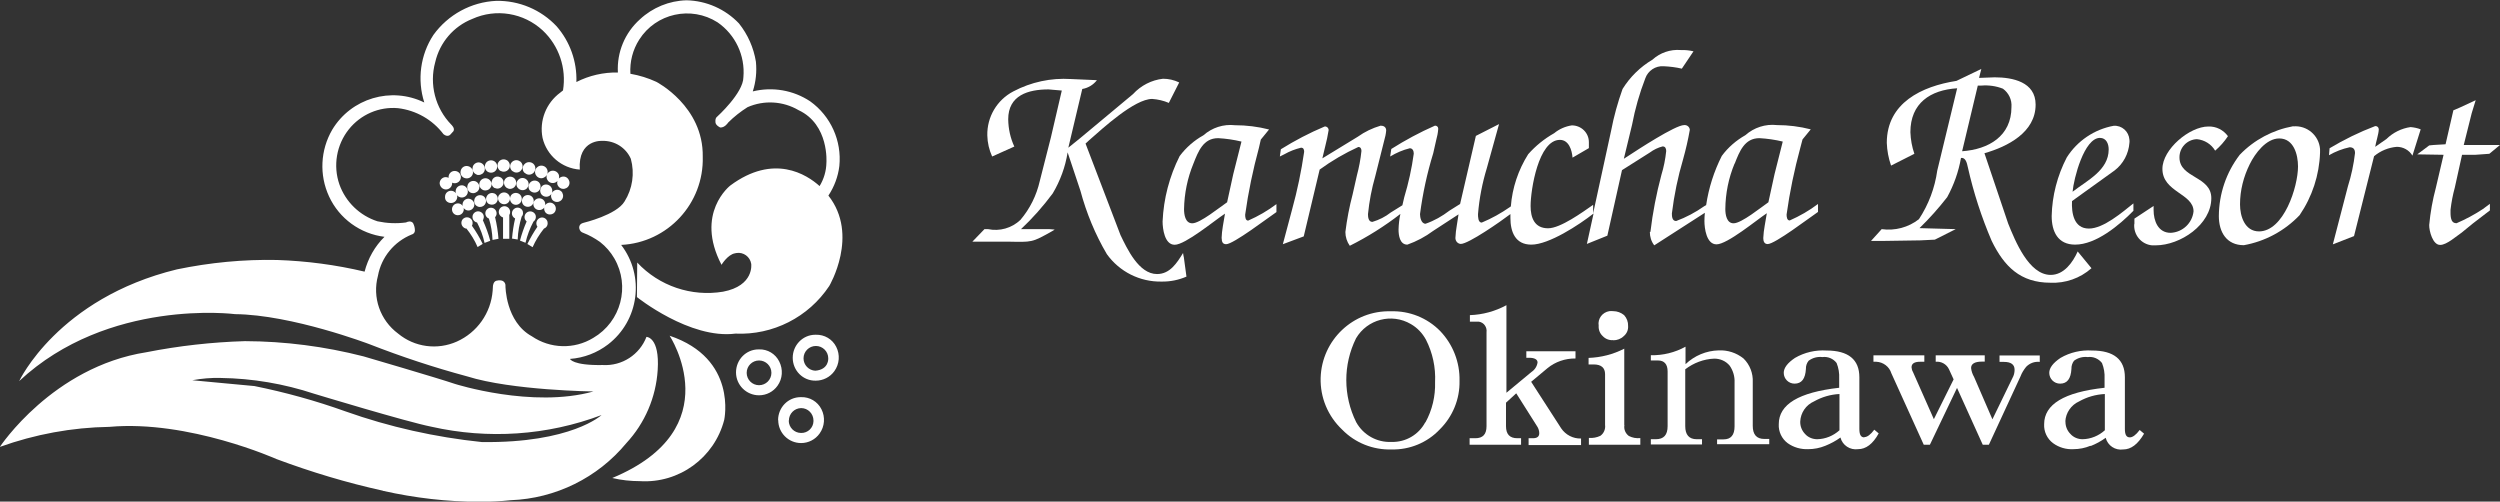 <?xml version="1.0" encoding="UTF-8"?>
<svg id="_レイヤー_1" data-name="レイヤー_1" xmlns="http://www.w3.org/2000/svg" version="1.1" viewBox="0 0 175.88 35.29">
  <rect x="0" y="0" width="175.88" height="35.29" fill="#333333" stroke="none"/>
  <!-- Generator: Adobe Illustrator 29.4.0, SVG Export Plug-In . SVG Version: 2.1.0 Build 152)  -->
  <defs>
    <style>
      .st0 {
        fill: #fff;
      }
    </style>
  </defs>
  <path class="st0" d="M26.93,34.52c-2.54-.56-5.03-1.31-7.47-2.22,0,0-6.19-2.77-11.76-2.27-2.63.04-5.23.52-7.71,1.41,0,0,3.71-5.63,10.31-6.66,2.28-.45,4.6-.71,6.93-.78,2.81.01,5.61.37,8.34,1.07,0,0,5.24,1.53,6.44,1.94,0,0,5.44,1.73,9.74.53,0,0-5.74-.07-8.88-1.06-2.34-.63-4.64-1.39-6.89-2.27,0,0-5.44-2.07-9.44-2.11,0,0-8.92-1.15-15.19,4.71,0,0,2.72-5.82,11.1-7.86,2.32-.48,4.68-.71,7.05-.66,2.07.07,4.13.34,6.15.82.24-.93.72-1.78,1.4-2.45-1.7-.21-3.18-1.28-3.9-2.84-.7-1.51-.61-3.26.22-4.69,1.33-2.22,4.15-3.06,6.48-1.92-.51-1.6-.28-3.35.64-4.75,1.03-1.43,2.66-2.32,4.42-2.4,1.61-.03,3.15.62,4.25,1.79.94,1.08,1.44,2.48,1.39,3.92.9-.46,1.91-.69,2.92-.67-.08-1.42.49-2.79,1.55-3.74.89-.83,2.06-1.31,3.28-1.34,1.4.03,2.73.62,3.69,1.63.62.78,1.03,1.7,1.19,2.69.07.7,0,1.41-.22,2.09,1.39-.34,2.85-.09,4.04.7,1.45,1.04,2.23,2.78,2.05,4.55-.09.75-.36,1.46-.77,2.08,2.19,2.78.06,6.36.06,6.36-1.46,2.2-3.97,3.47-6.6,3.35-3.21.41-6.93-2.57-6.93-2.57l.02-2.43c1.54,1.65,3.81,2.42,6.04,2.05,2.21-.42,1.98-1.96,1.98-1.96-.08-.5-.55-.84-1.04-.76-.03,0-.07.01-.1.02-.52.09-.95.81-.95.81-1.9-3.64.62-5.58.62-5.58,3.06-2.27,5.38-.77,6.28.04.3-.49.47-1.06.48-1.64,0,0,.21-2.69-1.96-3.7-1.09-.64-2.43-.72-3.59-.21-.49.31-.95.67-1.36,1.08,0,0-.23.37-.56.35,0,0-.29-.13-.33-.33,0,0-.06-.31.11-.43,0,0,1.85-1.67,1.85-2.78.13-1.52-.56-2.99-1.82-3.86-1.86-1.18-4.33-.64-5.51,1.22-.46.72-.67,1.56-.62,2.4.63.11,1.25.3,1.83.57,0,0,3.32,1.71,3.26,5.27.09,3.28-2.46,6.04-5.74,6.2,1.68,2.19,1.26,5.32-.92,7-.77.59-1.7.95-2.68,1.02,0,0,.17.47,2.31.43,1.35.08,2.59-.73,3.07-1.98,0,0,.94,0,.79,2.33-.12,1.92-.9,3.74-2.21,5.15-2.01,2.43-4.97,3.89-8.13,4.01-.73.08-1.46.11-2.19.11-2.29,0-4.57-.27-6.8-.77ZM13.53,26.75c-.05,0,4.37.41,4.37.41,2.17.44,4.31,1.03,6.4,1.78,3.1,1.1,6.33,1.82,9.6,2.16,6.31.08,8.42-1.9,8.42-1.9-3.82,1.44-7.98,1.72-11.97.82-1.69-.33-8.25-2.32-8.25-2.32-2.12-.7-4.34-1.08-6.58-1.11-.67-.02-1.34.04-1.99.16ZM29.07,15.72c.08.15.12.33.12.5,0,.14-.1.25-.23.28-1.23.5-2.13,1.59-2.37,2.9-.41,1.52.15,3.13,1.42,4.07,1.16.96,2.76,1.17,4.13.56,1.43-.64,2.4-2.01,2.52-3.58l.02-.33s.02-.31.24-.37c.11-.03.22-.04.33-.02.19.02.33.2.31.39,0,0,0,0,0,0,0,0,0,2.52,1.86,3.54,1.29.88,2.98.93,4.32.11,1.95-1.14,2.61-3.64,1.48-5.59-.26-.45-.6-.84-1.01-1.16-.37-.26-.76-.48-1.18-.64-.14-.04-.24-.15-.27-.29,0,0-.1-.33.31-.42,0,0,2.31-.55,2.87-1.5.56-.89.72-1.98.44-3-.35-.79-1.14-1.28-2-1.26,0,0-1.73-.13-1.59,2.02-1.27-.09-2.33-1-2.62-2.23-.24-1.21.25-2.45,1.24-3.18,0,0,.07-.06.2-.16.25-1.56-.28-3.14-1.43-4.22-1.34-1.24-3.29-1.56-4.95-.81-1.32.52-2.29,1.66-2.61,3.04-.43,1.56,0,3.24,1.13,4.4,0,0,.28.25.15.46l-.21.23s-.18.23-.49-.02c-.77-1.02-1.93-1.68-3.2-1.83-1.33-.12-2.63.45-3.46,1.49-.87,1.09-1.12,2.56-.66,3.88.44,1.23,1.43,2.19,2.68,2.59.66.14,1.33.17,2,.08.08-.04.17-.07.26-.07.1,0,.2.05.25.13ZM43.07,33.63c8.34-3.47,4.04-10.01,4.04-10.01,4.79,1.61,3.84,5.91,3.84,5.92-.69,2.67-3.18,4.48-5.93,4.31-.65,0-1.31-.07-1.94-.22h0ZM54.74,29.56c0-.89.7-1.62,1.59-1.62,0,0,.02,0,.03,0,.6-.02,1.16.31,1.43.85.28.55.23,1.21-.13,1.71-.3.42-.78.67-1.3.67h0c-.89,0-1.61-.72-1.61-1.61h0ZM55.49,29.59c0,.48.39.87.87.87h0c.47.01.86-.36.87-.83,0-.01,0-.03,0-.04,0-.48-.38-.88-.87-.88,0,0,0,0,0,0-.48.01-.86.4-.86.88h0ZM51.78,26.2c0-.89.7-1.62,1.59-1.62,0,0,.02,0,.03,0,.6-.02,1.15.31,1.42.85.28.55.24,1.21-.12,1.71-.3.42-.78.67-1.3.67h0c-.89,0-1.62-.72-1.62-1.61ZM52.53,26.23c0,.48.39.87.87.87s.87-.39.87-.87-.39-.87-.87-.87-.87.39-.87.87ZM55.77,25.17c0-.89.71-1.62,1.59-1.62,0,0,.02,0,.03,0,.61-.02,1.17.31,1.44.85.28.55.23,1.21-.13,1.71-.3.42-.79.67-1.31.67h0c-.9.02-1.62-.71-1.62-1.61,0,0,0,0,0,0h0ZM56.53,25.21c0,.47.37.85.83.87.97-.08.91-.87.91-.87,0-.48-.39-.87-.87-.87s-.87.39-.87.87ZM37.1,17.17c.21-.42.44-.83.71-1.22-.04-.05-.06-.11-.07-.17-.04-.21.1-.42.31-.47.21-.05.42.09.47.3,0,0,0,.01,0,.02.04.19-.06.38-.25.45-.32.4-.59.84-.8,1.31l-.36-.22ZM32.81,16.08h-.04c-.21-.06-.35-.27-.3-.49.02-.1.08-.18.17-.24.19-.12.43-.06.55.12.06.09.07.2.05.3,0,.04-.02.08-.04.11.29.4.54.83.76,1.28l-.36.22c-.2-.47-.47-.91-.79-1.31h0ZM36.58,16.93c.12-.46.28-.91.47-1.35-.05-.04-.09-.1-.12-.16-.08-.2.02-.44.22-.52.2-.08.43.01.52.21.07.17.01.37-.14.48-.25.47-.44.97-.56,1.49l-.4-.16ZM33.56,15.65s-.05-.01-.08-.02c-.2-.09-.29-.32-.21-.52.09-.2.32-.3.52-.21,0,0,0,0,0,0,.2.08.3.3.22.5,0,0,0,.01,0,.02-.01.03-.03.05-.04.07.21.47.39.95.52,1.45l-.4.15c-.11-.5-.29-.98-.53-1.44ZM36.02,16.8c.04-.48.11-.96.22-1.43-.06-.03-.12-.08-.16-.14-.12-.18-.07-.43.11-.55.18-.13.42-.08.54.09,0,0,0,0,0,0,.1.15.09.34-.03.47-.16.52-.26,1.06-.28,1.61l-.42-.07ZM34.4,15.38s-.05-.02-.08-.04c-.18-.12-.23-.37-.11-.55.06-.09.15-.15.25-.17.22-.04.43.1.47.32.02.1,0,.21-.06.29-.01.02-.02.03-.04.05.12.5.2,1.01.24,1.52l-.42.08c-.02-.51-.1-1.01-.25-1.49ZM35.39,16.8v-1.5c-.07-.02-.13-.06-.18-.11-.16-.15-.16-.41,0-.57,0,0,0,0,0,0,.16-.15.4-.15.56,0,.13.13.16.34.06.5v1.68h-.44ZM32.17,15.14c-.23-.02-.39-.22-.37-.45,0,0,0,0,0-.01.01-.11.07-.21.15-.28.09-.07.2-.1.31-.09.12.01.23.08.29.18-.05-.22.08-.44.3-.5.06-.02.13-.02.19,0,.22.05.37.27.32.49s-.27.37-.49.32c-.1-.02-.19-.08-.25-.17.05.22-.09.45-.31.5-.03,0-.06.01-.1.01h-.04ZM38.35,14.91c-.06-.09-.08-.21-.06-.31-.02.03-.05.07-.09.09-.18.14-.45.11-.59-.07-.14-.18-.11-.44.07-.58.18-.14.45-.11.59.07.08.09.1.22.08.33.12-.19.38-.24.56-.12.05.03.1.08.13.13.12.2.07.46-.13.58,0,0,0,0,0,0-.07.04-.15.06-.23.06-.14,0-.27-.07-.34-.19h0ZM33.64,14.54c-.22-.07-.33-.3-.26-.52,0,0,0,0,0-.01.07-.22.31-.33.53-.26.22.07.33.31.26.53-.06.17-.22.28-.4.28-.04,0-.09,0-.13-.02h0ZM36.84,14.43c-.16-.16-.16-.43,0-.59.16-.16.43-.16.59,0s.16.43,0,.59c0,0,0,0,0,0-.16.16-.43.16-.59,0ZM34.43,14.37c-.2-.09-.29-.33-.2-.53,0,0,0-.01.01-.02.09-.2.33-.3.53-.21,0,0,.01,0,.02,0,.2.1.29.35.19.55-.06.15-.21.24-.37.24-.06,0-.13-.01-.18-.04h0ZM36.04,14.32c-.18-.15-.21-.4-.08-.59.14-.18.41-.21.59-.07s.21.41.07.59c-.08.1-.2.16-.32.16-.09,0-.19-.03-.26-.09h0ZM35.24,14.3h0c-.19-.11-.26-.36-.15-.55,0,0,0-.02.02-.02.12-.19.38-.25.57-.13,0,0,0,0,0,0,.2.12.26.37.14.57-.07.13-.21.2-.36.2-.08,0-.16-.03-.23-.07h0ZM31.71,14.28c-.11,0-.22-.05-.3-.13-.08-.08-.11-.2-.1-.31,0-.23.18-.42.42-.42.13,0,.26.06.34.17-.02-.06-.02-.12-.01-.19.03-.23.25-.39.48-.36,0,0,0,0,.01,0,.23.04.39.26.36.49-.03.23-.25.4-.49.36,0,0,0,0,0,0-.11-.02-.21-.08-.27-.16.01.05.02.09.02.14-.02.23-.2.41-.43.41h-.02ZM38.82,13.99c-.06-.11-.07-.24-.03-.35-.12.2-.38.26-.58.14-.05-.03-.09-.07-.13-.12-.13-.19-.09-.45.09-.6.19-.14.46-.09.6.1.08.12.11.26.06.4.04-.06.09-.11.16-.15.2-.12.45-.05.57.14,0,0,0,.01,0,.02.12.21.04.47-.16.58-.06.04-.14.06-.21.06-.16,0-.3-.08-.38-.22h0ZM33.18,13.58c-.22-.06-.36-.3-.29-.52,0,0,0,0,0-.01.05-.22.28-.36.5-.31,0,0,.02,0,.02,0,.23.07.36.3.3.53-.05.18-.22.31-.41.32-.04,0-.08,0-.12-.02h0ZM37.29,13.42c-.16-.18-.14-.45.04-.61.17-.15.43-.14.59.02.16.18.14.45-.03.61-.08.07-.18.11-.28.11-.12,0-.24-.05-.32-.14h0ZM33.99,13.37c-.22-.09-.33-.34-.24-.56.09-.22.34-.33.56-.24.22.09.33.34.24.56-.07.16-.22.27-.4.27-.06,0-.11-.01-.17-.03h0ZM36.48,13.27c-.18-.15-.2-.42-.04-.6.15-.18.42-.2.6-.04.18.15.2.41.05.59,0,0,0,0,0,.01-.08.09-.19.15-.32.15-.11,0-.21-.04-.29-.11h0ZM30.93,12.9c0-.24.19-.44.43-.44.07,0,.14.02.2.05,0-.03,0-.07,0-.1.03-.24.24-.41.48-.38.24.03.41.24.38.48-.03.23-.23.4-.47.38-.05,0-.1-.02-.14-.04v.04c0,.24-.19.43-.43.44-.24,0-.43-.19-.45-.43ZM39.24,13.05c-.05-.1-.05-.22-.02-.32-.16.18-.44.2-.62.04-.03-.03-.06-.06-.08-.1-.13-.19-.07-.46.12-.58,0,0,.02-.01.03-.02.2-.12.47-.06.6.14.07.1.08.23.05.35.16-.17.43-.19.6-.03.04.04.08.09.1.14.11.21.02.47-.19.57,0,0,0,0-.01,0-.06.03-.12.05-.19.05-.17,0-.32-.1-.39-.25h0ZM34.81,13.24c-.21-.11-.29-.36-.18-.57,0,0,0-.01,0-.02.11-.21.36-.29.56-.18,0,0,.01,0,.02,0,.21.12.28.38.16.58-.08.13-.22.22-.37.22-.07,0-.14-.02-.2-.05h0ZM35.64,13.21c-.19-.14-.24-.4-.11-.6.14-.19.4-.24.6-.11.2.14.24.41.11.6-.08.12-.21.18-.35.19-.09,0-.17-.03-.25-.08h0ZM32.74,12.54c-.24-.05-.39-.28-.33-.52.05-.24.28-.39.52-.33.23.05.38.28.34.51-.04.2-.22.35-.43.35-.03,0-.06,0-.09-.01h0ZM37.74,12.37c-.15-.18-.13-.46.06-.61,0,0,0,0,0,0,.18-.16.46-.14.62.04.16.18.14.46-.04.62,0,0-.02.01-.03.02-.08.06-.17.1-.27.1-.13,0-.26-.06-.34-.17h0ZM33.54,12.28c-.22-.07-.35-.31-.28-.53,0,0,0-.01,0-.02.03-.11.11-.2.22-.26.1-.05.22-.06.33-.02.23.08.35.33.28.56-.06.18-.23.3-.42.3-.05,0-.09,0-.14-.02h0ZM36.9,12.16c-.17-.17-.17-.44,0-.61.16-.18.44-.19.62-.03.18.16.19.44.03.62,0,0-.01.01-.02.02-.08.08-.2.13-.31.13-.11,0-.22-.05-.3-.13h0ZM34.36,12.11c-.22-.1-.31-.36-.21-.58.1-.22.36-.31.58-.21.22.1.31.36.21.58-.07.15-.22.25-.39.25-.06,0-.12-.01-.18-.04h0ZM36.06,12.05c-.19-.15-.23-.42-.08-.61.15-.19.42-.23.61-.08,0,0,0,0,.01,0,.19.15.22.42.07.61,0,0,0,0,0,0-.08.11-.2.17-.33.17-.1,0-.19-.03-.27-.1h0ZM35.21,12.03c-.2-.13-.27-.4-.15-.61.12-.2.38-.27.59-.15,0,0,0,0,.01,0,.2.13.27.39.15.6-.08.13-.22.21-.37.21-.08,0-.16-.02-.22-.06h0Z"/>
  <g>
    <path class="st0" d="M97.86,21.9c-2.66-.08-4.87,2.02-4.95,4.68-.04,1.38.51,2.7,1.52,3.65.91.93,2.17,1.43,3.47,1.39,1.28.03,2.51-.48,3.39-1.41.91-.9,1.42-2.14,1.39-3.42.03-1.3-.46-2.56-1.36-3.5-.91-.93-2.17-1.43-3.46-1.39M100.27,29.71c-.46.87-1.38,1.41-2.37,1.38-1.03.05-1.99-.49-2.49-1.39-.92-1.86-.93-4.04-.01-5.9h0c.79-1.34,2.51-1.79,3.86-1,.45.26.81.64,1.06,1.1.47.92.69,1.95.64,2.98.03.99-.2,1.97-.68,2.84"/>
    <path class="st0" d="M103.79,30.83h-.4v.46h3.62v-.46h-.26c-.54,0-.8-.28-.8-.85v-1.65l.72-.66,1.48,2.34c.09.14.14.31.14.47,0,.24-.16.35-.44.35h-.31v.48h3.69v-.46c-.56.02-1.09-.26-1.4-.72l-2.11-3.27,1.15-.96c.55-.45,1.25-.69,1.97-.68v-.51h-3.46v.46h.2c.38,0,.59.12.59.33-.04.28-.2.52-.43.67l-1.76,1.46v-6.16c-.79.43-1.67.67-2.57.7v.46h.44c.06,0,.13,0,.19,0,.35.05.59.39.54.74,0,0,0,0,0,0v6.61c0,.58-.26.85-.79.85"/>
    <path class="st0" d="M150.09,14.84v-.53c-.79.63-2.11,1.77-3.13,1.77-1.07,0-1.23-1.1-1.19-1.93l.26-.19,2.74-1.97c.61-.47.98-1.17,1.04-1.94.01-.07.01-.15,0-.22-.04-.58-.53-1.02-1.11-.98,0,0,0,0,0,0-1.36.25-2.56,1.06-3.3,2.23-.66,1.27-1.03,2.69-1.06,4.12,0,1.09.43,2.01,1.65,2.01,1.47,0,3.1-1.36,4.11-2.39h-.01ZM147.73,9.7c.46,0,.62.43.62.81,0,1.48-1.53,2.19-2.54,2.98.08-.92.81-3.79,1.93-3.79"/>
    <path class="st0" d="M85.95,16.76c0,.22.05.42.31.42.51,0,2.92-1.84,3.54-2.26v-.56c-.61.46-1.28.85-1.99,1.16-.2,0-.21-.27-.21-.42.22-1.59.55-3.16.97-4.71l.13-.57.58-.71c-.78-.2-1.59-.3-2.4-.3-.81-.09-1.61.17-2.22.71-.65.36-1.22.86-1.67,1.46-.72,1.43-1.13,3-1.2,4.6,0,.51.14,1.64.85,1.64.75,0,2.82-1.72,3.54-2.19l-.15.88c-.05.29-.08.58-.09.87M83.88,15.71c-.5,0-.58-.62-.58-1,.02-1.1.24-2.18.66-3.2.34-.86.69-1.79,1.74-1.79.55.03,1.1.11,1.64.24l-.58,2.3-.43,1.97c-.52.35-1.9,1.48-2.45,1.48"/>
    <path class="st0" d="M137.95,11.11c.34-.05.43.37.49.65.4,1.78.96,3.51,1.68,5.19h0c.88,1.8,2.02,2.94,4.13,2.94,1.06.05,2.1-.32,2.89-1.02l-.97-1.18c-.34.76-.96,1.65-1.9,1.65-1.54,0-2.5-2.4-2.99-3.61l-1.67-4.95c1.64-.47,3.6-1.47,3.6-3.42,0-1.6-1.62-1.92-2.88-1.92l-1.1.04.16-.63-1.75.84c-2.43.38-4.9,1.54-4.9,4.36.02.55.12,1.08.3,1.6l1.64-.83c-.17-.49-.26-1-.28-1.52,0-2.04,1.4-2.97,3.29-3.09l-1.4,5.79c-.17,1.22-.61,2.39-1.29,3.42-.74.58-1.69.83-2.62.7l-.75.83h.86l2.62-.04,1.01-.05,1.47-.74-2.55-.07c.7-.68,1.35-1.41,1.95-2.18.47-.86.8-1.79.97-2.76M139.14,6.02h.26c.51-.04,1.03.03,1.51.22.41.3.64.78.6,1.29,0,2.05-1.61,2.98-3.47,3.11l1.1-4.61h0Z"/>
    <path class="st0" d="M114.27,29.9v-5.37c-.78.4-1.64.62-2.51.65v.46h.37c.52,0,.79.24.79.68v3.58c.04.29-.09.59-.33.76-.25.12-.53.17-.81.15v.48h3.62v-.47c-.28.03-.56-.02-.81-.15-.24-.18-.36-.47-.31-.76"/>
    <path class="st0" d="M147.08,31.38c.38-.15.73-.34,1.06-.58h0c.14.55.67.9,1.23.82.55,0,1.03-.36,1.47-1.11l-.31-.26c-.26.35-.5.52-.69.52-.24,0-.35-.18-.35-.59v-3.64c0-1.25-.78-1.88-2.31-1.88-.77-.05-1.55.13-2.22.52-.52.35-.79.7-.79,1.05,0,.42.34.76.76.76.5,0,.76-.34.8-1.04-.01-.2.06-.41.18-.57.28-.21.62-.3.97-.26.38-.05.76.11,1,.42.14.35.2.72.18,1.09v.65c-2.85.31-4.25,1.17-4.25,2.56-.03.52.21,1.03.63,1.34.41.3.92.45,1.43.42.41,0,.82-.08,1.2-.24M145.3,29.65c.03-.61.41-1.16.97-1.41.55-.31,1.17-.49,1.81-.52v2.55c-.43.39-.99.62-1.57.63-.32,0-.64-.13-.85-.37-.23-.23-.36-.55-.35-.88"/>
    <path class="st0" d="M156.74,9.58c-.32-.44-.83-.7-1.38-.68-1.32,0-3.23,1.6-3.23,2.98,0,1.64,2.19,1.73,2.19,2.99-.09.83-.77,1.47-1.61,1.51-.89,0-1.2-.85-1.2-1.6v-.29s-1.35.89-1.35.89v.37h-.01c-.07.76.49,1.44,1.25,1.51.08,0,.17,0,.25,0,1.74,0,3.92-1.46,3.92-3.32,0-1.56-2.24-1.4-2.24-2.86-.01-.69.53-1.26,1.22-1.29.54.05,1.02.35,1.29.81.35-.3.65-.64.9-1.02"/>
    <path class="st0" d="M140.68,25.46h.3c.49,0,.75.18.75.55,0,.16-.03.32-.09.46l-1.47,3.03-1.29-2.98c-.11-.19-.19-.41-.21-.63,0-.29.25-.45.76-.45h.2v-.44h-3.45v.45c.39-.04.76.17.93.52l.33.72-1.39,2.8-1.47-3.32c-.06-.1-.09-.21-.1-.33,0-.26.2-.39.6-.39h.3v-.45h-3.58v.45h.2c.49.02.92.35,1.06.81l2.28,5.03h.43l1.91-4,1.81,4h.43l2.23-4.82c.09-.24.23-.46.39-.66.25-.26.6-.39.96-.35v-.45h-2.83v.44Z"/>
    <path class="st0" d="M172.8,15.7c-.44,0-.4-.6-.4-.94.06-.53.16-1.05.3-1.56l.51-2.31h.94l.98-.07.75-.62h-2.55l.56-2.24.28-.91-1.1.51-.47.2-.55,2.39-.85.05-.3.03-.84.63,1.85.03-.54,2.31c-.23.86-.39,1.74-.47,2.63-.01.42.25,1.4.76,1.4h.02c.45,0,1.14-.62,1.51-.87l.77-.63,1.2-.92h.01v-.47l-.5.37c-.59.39-1.21.72-1.86,1"/>
    <path class="st0" d="M113.5,23.94c.27,0,.54-.1.73-.29.22-.18.33-.44.31-.72.01-.28-.09-.55-.28-.76-.22-.18-.49-.28-.77-.28-.09-.01-.18-.01-.27,0-.49.08-.83.53-.75,1.02-.02.28.08.55.29.74h0c.19.2.46.3.73.28"/>
    <path class="st0" d="M169.59,8.94c-.64.09-1.24.39-1.7.84l-.79.55c.04-.29.25-.93.25-1.22v-.03c-.01-.13-.12-.22-.25-.21-1.11.42-2.19.95-3.21,1.56l-.04.49c.45-.26.94-.45,1.45-.56.28,0,.38.16.38.41-.09.79-.26,1.58-.5,2.34l-1.06,4.08,1.49-.58,1.41-5.62c.45-.38,1.01-.61,1.6-.66.45,0,.87.23,1.1.62l.58-1.85c-.23-.09-.47-.14-.72-.16"/>
    <path class="st0" d="M161.33,8.88c-1.43.26-2.75.96-3.76,2.01-.95,1.24-1.46,2.75-1.47,4.31h0c0,1.14.55,2.05,1.76,2.05,1.5-.27,2.87-1.01,3.92-2.11.89-1.3,1.39-2.83,1.44-4.4,0-.09,0-.17,0-.26-.08-.96-.92-1.67-1.88-1.59,0,0,0,0,0,0M158.93,16.28c-1.01,0-1.34-1.07-1.34-1.9,0-.99.25-1.96.69-2.84h0c.37-.75,1.15-1.8,2.07-1.8,1.02,0,1.32,1.14,1.32,1.97,0,1.43-1,4.57-2.75,4.57"/>
    <path class="st0" d="M116.07,16.32c0,.34.1.67.31.94l3.56-2.29c-.02.19-.03.39-.03.58,0,.51.14,1.64.85,1.64.76,0,2.83-1.72,3.54-2.19l-.15.88c-.05.29-.09.58-.1.87,0,.22.07.42.31.42.51,0,2.92-1.84,3.54-2.26v-.56c-.62.47-1.29.85-1.99,1.16-.2,0-.22-.27-.22-.42.22-1.59.55-3.16.97-4.71l.15-.57.58-.71c-.78-.2-1.58-.3-2.38-.3-.81-.09-1.61.17-2.22.71-.65.37-1.22.86-1.66,1.46-.55,1.09-.92,2.25-1.1,3.46l-.14.08c-.61.43-1.27.78-1.97,1.04-.29,0-.3-.34-.3-.54.16-1.29.42-2.56.79-3.81.19-.68.35-1.37.47-2.06v-.02c-.02-.2-.2-.34-.4-.32-.62,0-3.29,1.75-3.93,2.17l-.31.2.58-2.4c.21-1.11.52-2.2.93-3.26.19-.54.72-.89,1.29-.85.43.02.86.07,1.28.17l.82-1.22c-.29-.07-.6-.1-.9-.09-.73-.06-1.45.19-1.99.68-.86.51-1.58,1.22-2.1,2.06-.34.95-.61,1.92-.8,2.91l-1.27,5.84h0v-.6c-.75.52-2.3,1.65-3.17,1.65-.97,0-1.23-.76-1.23-1.57,0-1.13.55-4.65,2.06-4.65.63,0,.85.72.89,1.25l1.15-.67v-.26c0-.05,0-.11,0-.16,0-.66-.54-1.18-1.2-1.18-.46.07-.89.26-1.24.55-.69.39-1.31.89-1.83,1.48-.7,1.11-1.12,2.37-1.22,3.67l-.07.05c-.62.43-1.28.8-1.98,1.09-.26,0-.26-.42-.26-.6.09-1.1.3-2.18.62-3.23l.86-3.1-1.63.83-1.11,4.79-.75.47c-.51.39-1.07.71-1.68.92-.31,0-.39-.46-.39-.68.19-1.45.5-2.88.93-4.28l.21-.93c.07-.25.12-.5.14-.76,0-.02,0-.04,0-.05,0-.12-.11-.21-.23-.2,0,0,0,0,0,0-1.07.47-2.09,1.02-3.07,1.64l-.08.53c.43-.26.89-.46,1.38-.58.21,0,.28.2.28.38-.14,1.04-.37,2.07-.67,3.07-.04.19-.09.37-.13.56l-.82.51c-.38.3-.82.52-1.29.66-.29,0-.31-.36-.31-.55.09-.9.26-1.79.51-2.66l.63-2.51c.07-.23.12-.47.14-.71,0-.26-.2-.34-.39-.34-.58.17-1.12.43-1.61.78l-2.49,1.52.2-.84c.1-.38.18-.76.24-1.14,0-.01,0-.03,0-.04-.02-.14-.14-.24-.28-.22-1.07.45-2.1.99-3.08,1.6l-.07.51.32-.16c.37-.21.76-.36,1.17-.46.18,0,.22.14.22.29-.2,1.37-.48,2.72-.85,4.06l-.65,2.44,1.47-.55,1.12-4.7c.85-.62,1.76-1.15,2.72-1.59.16,0,.22.13.22.28-.06.58-.17,1.16-.32,1.72l-.3,1.33c-.23.87-.4,1.76-.51,2.65,0,.35.11.69.31.97,1.26-.63,2.45-1.38,3.56-2.24-.08.36-.12.73-.13,1.1,0,.39.08,1.06.62,1.06.65-.23,1.27-.56,1.82-.97l1.78-1.16-.12.77c-.05.3-.09.59-.1.89,0,.22.16.41.38.42.54,0,2.81-1.58,3.49-2.1,0,.09,0,.18,0,.27,0,.98.34,1.88,1.47,1.88,1.24,0,3.36-1.39,4.38-2.19l-.47,2.14,1.44-.58,1.03-4.61,1.96-1.24c.27-.2.58-.35.9-.43.2,0,.25.17.25.33-.06.57-.17,1.13-.34,1.68-.35,1.31-.61,2.65-.77,4M122.04,11.51c.34-.86.69-1.79,1.74-1.79.55.03,1.1.11,1.64.24l-.58,2.3-.43,1.97c-.51.35-1.89,1.48-2.45,1.48-.49,0-.58-.62-.58-1,.01-1.1.23-2.19.65-3.2"/>
    <path class="st0" d="M131.16,30.77c-.24,0-.35-.18-.35-.59v-3.64c0-1.25-.78-1.88-2.31-1.88-.77-.05-1.55.13-2.22.52-.52.35-.79.7-.79,1.05,0,.42.34.76.76.76.5,0,.76-.34.8-1.04-.01-.2.06-.41.19-.57.28-.21.62-.3.97-.26.38-.05.77.11,1,.42.14.35.2.72.18,1.09v.65c-2.85.32-4.25,1.17-4.25,2.56-.03.52.21,1.03.63,1.34.42.3.93.44,1.44.42.41,0,.82-.08,1.21-.24.37-.15.73-.34,1.06-.58.14.55.68.9,1.24.82.55,0,1.04-.36,1.45-1.11l-.31-.26c-.26.35-.5.52-.69.52M129.41,30.27c-.43.39-.99.62-1.57.63-.32,0-.64-.13-.85-.37-.23-.24-.35-.55-.34-.88.03-.61.4-1.16.97-1.41.55-.31,1.16-.49,1.79-.52v2.55Z"/>
    <path class="st0" d="M123.31,29.98v-3.09c.03-.62-.2-1.23-.65-1.67-.5-.4-1.12-.6-1.75-.57-.87.02-1.7.37-2.33.97v-1.23c-.74.41-1.59.62-2.44.6v.37h.51c.43,0,.67.26.67.77v3.85c0,.62-.27.92-.83.92h-.35v.37h3.6v-.37h-.37c-.55,0-.81-.32-.81-.92v-4c.59-.45,1.3-.72,2.04-.75.42,0,.82.17,1.09.5.24.35.36.76.34,1.18v3.08c0,.62-.26.92-.77.92h-.46v.34h3.67v-.37h-.35c-.55,0-.81-.32-.81-.92"/>
    <path class="st0" d="M83.27,18.05l-.04-.25c-.43.7-.92,1.48-1.83,1.48-1.28,0-2.1-1.77-2.57-2.74l-2.46-6.44.26-.24c.96-.84,3.19-2.9,4.43-2.9.4.03.8.12,1.17.28l.73-1.44c-.36-.17-.74-.26-1.14-.26-.81.09-1.56.48-2.11,1.08l-3.73,3.11-.82.66.98-4.13c.41-.07.78-.29,1.03-.62l-1.83-.08c-1.4-.09-2.8.21-4.05.87-1.15.6-1.86,1.8-1.83,3.1.01.51.13,1.02.34,1.48l1.56-.7c-.28-.6-.42-1.25-.43-1.92,0-1.69,1.41-2.1,2.84-2.1l.93.08-.77,3.31-.78,3.06c-.23,1.01-.69,1.94-1.36,2.73-.61.58-1.46.82-2.28.65h-.25l-.85.88h2.45c1.78.03,1.7.09,3.22-.77l.12-.08-.38-.03h-1.99c.82-.77,1.56-1.61,2.23-2.51.53-.89.89-1.87,1.05-2.89l.9,2.7c.42,1.56,1.04,3.07,1.86,4.46.89,1.24,2.33,1.96,3.85,1.93.6.01,1.2-.11,1.75-.35h0l-.19-1.4Z"/>
  </g>
</svg>